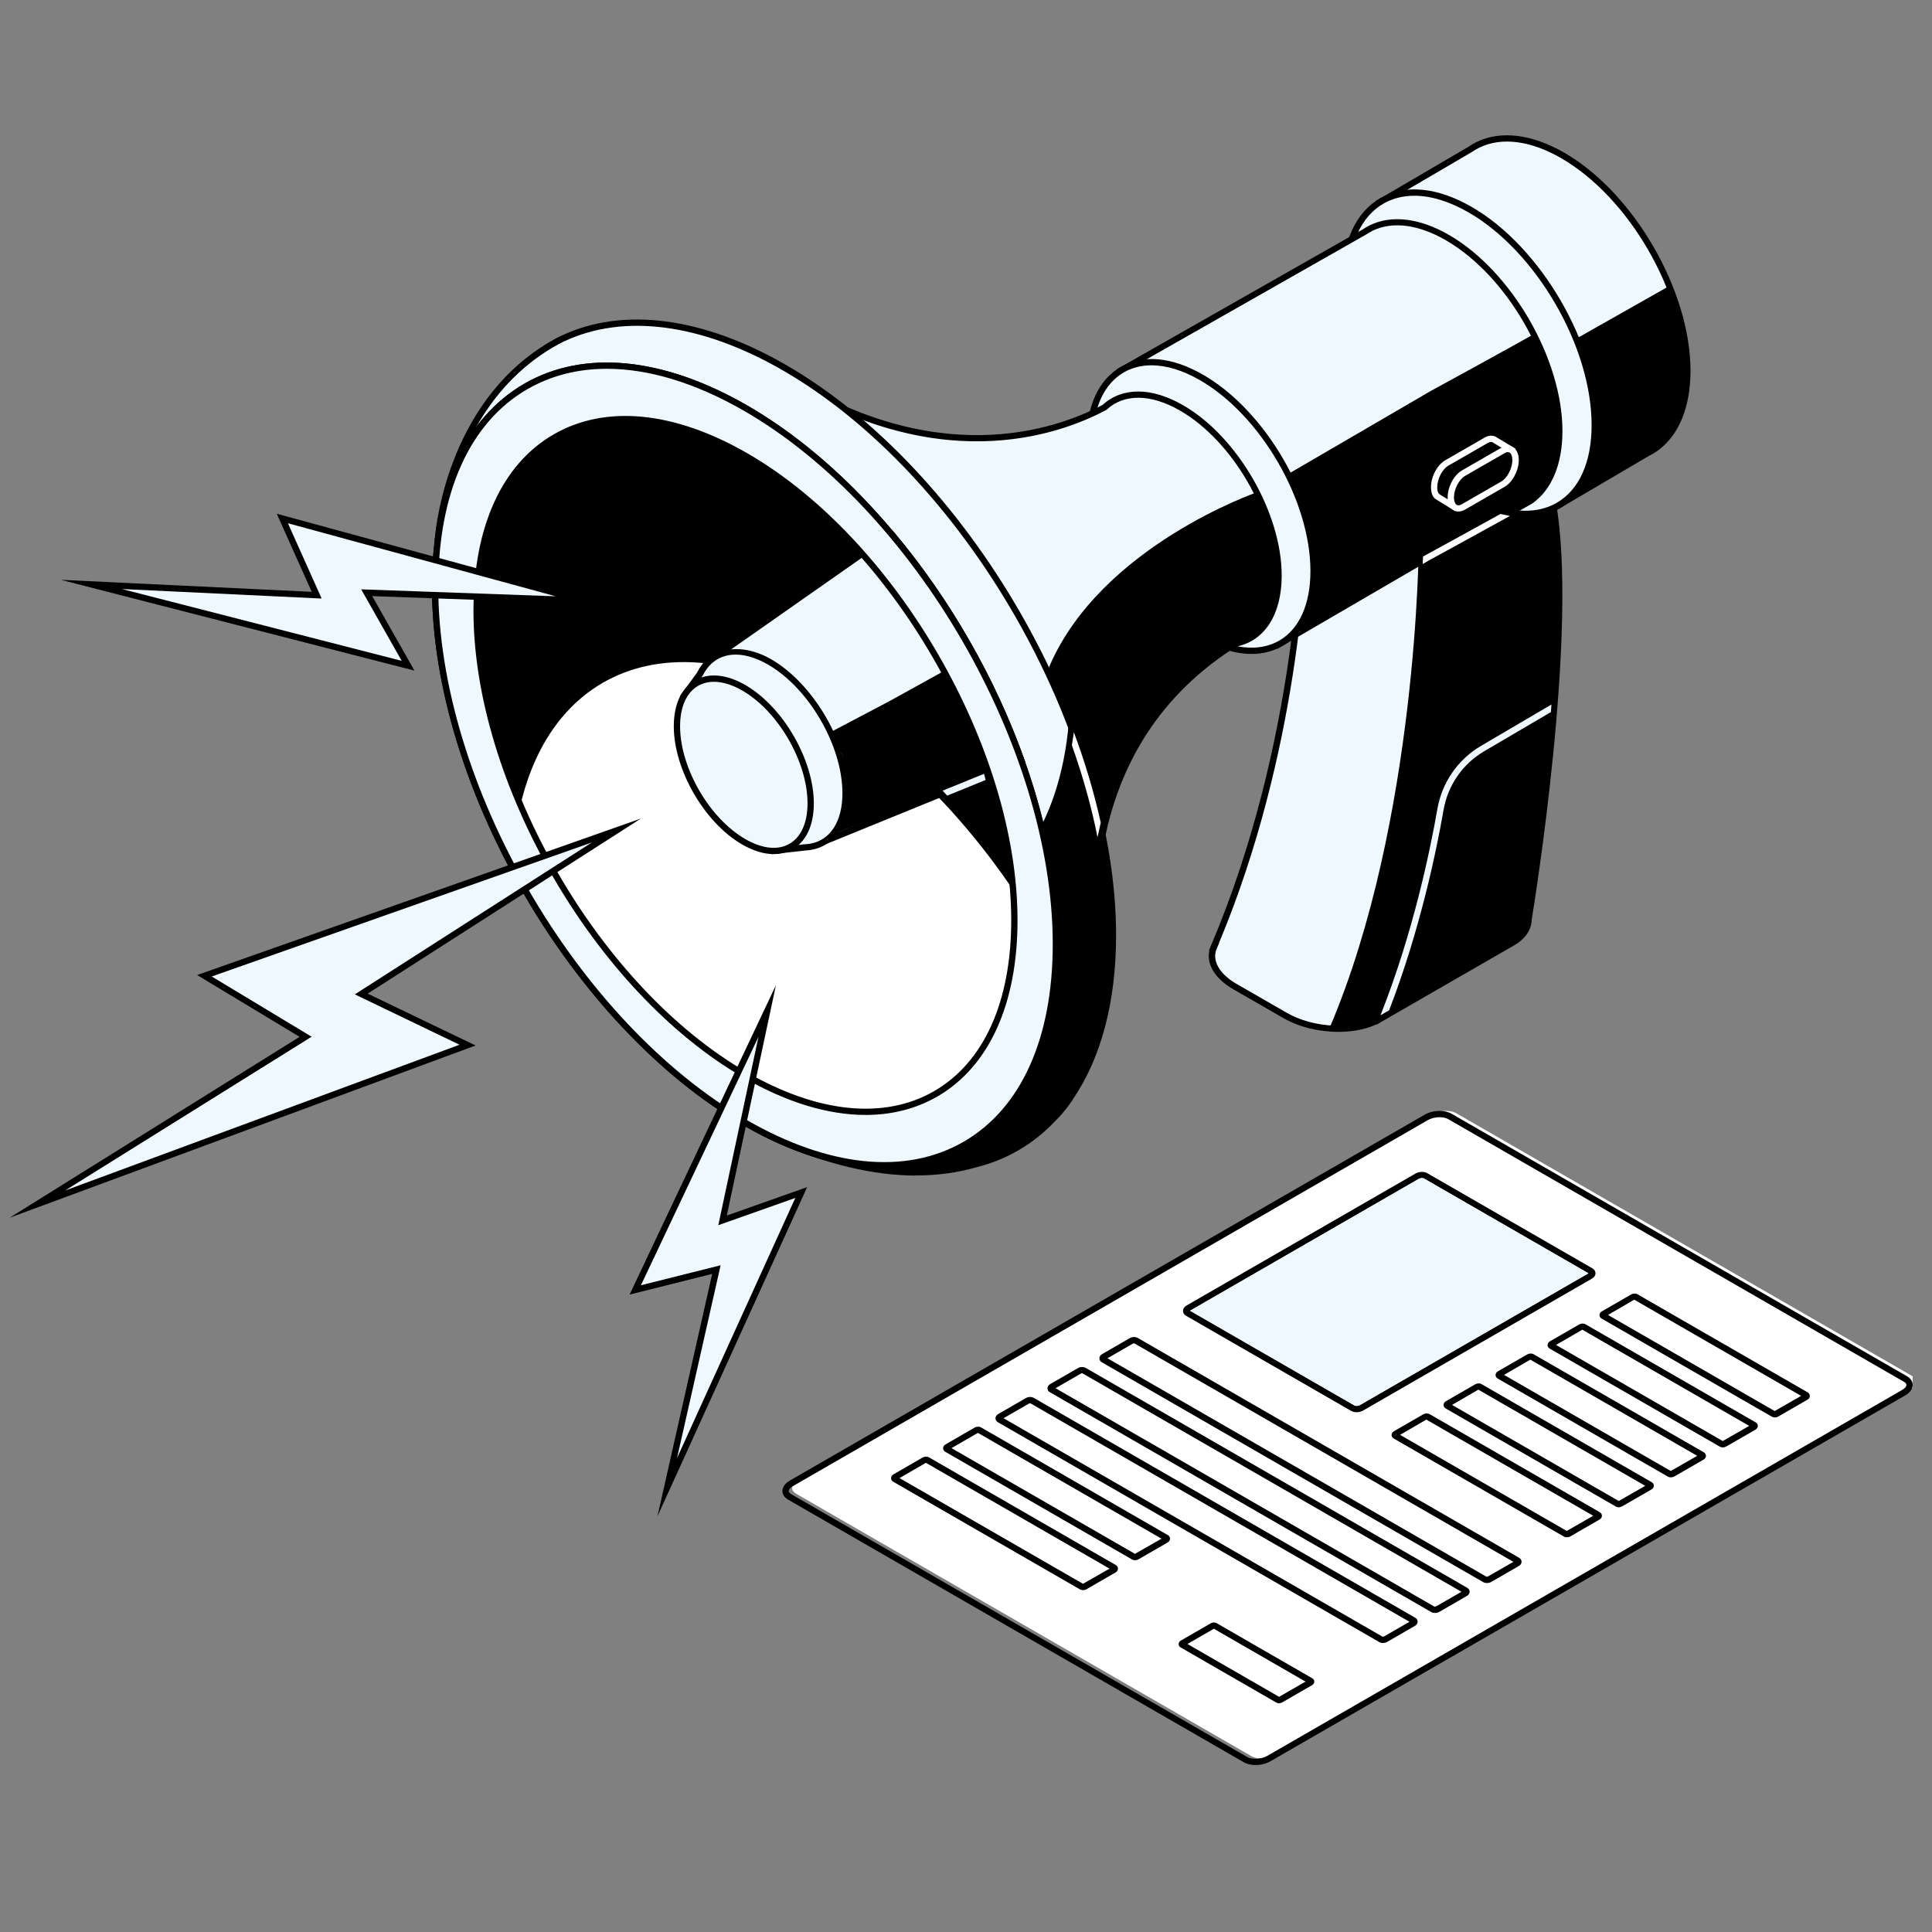 <svg width="200" height="200" viewBox="0 0 200 200" fill="none" xmlns="http://www.w3.org/2000/svg">
<rect x="0" y="0" width="200" height="200" fill="#808080" stroke="none"/>
<g clip-path="url(#clip0_1_694)">
<path d="M129.591 181.823L82.421 154.634C81.8 154.272 81.878 153.646 82.596 153.233L148.318 115.343C149.036 114.929 150.129 114.884 150.75 115.239L197.92 142.428C198.541 142.79 198.464 143.416 197.746 143.829L132.017 181.713C131.299 182.126 130.206 182.172 129.585 181.816L129.591 181.823Z" fill="white"/>
<path d="M129.981 182.714C129.528 182.714 129.089 182.617 128.759 182.43L81.582 155.241C81.207 155.021 81 154.705 81 154.35C81 153.943 81.278 153.549 81.757 153.271L147.486 115.388C148.307 114.91 149.523 114.871 150.248 115.284L197.418 142.473C197.793 142.693 198 143.009 198 143.364C198 143.771 197.722 144.165 197.243 144.443L131.514 182.326C131.068 182.585 130.512 182.714 129.975 182.714H129.981ZM149.032 115.652C148.611 115.652 148.158 115.756 147.816 115.949L82.087 153.84C81.822 153.995 81.653 154.188 81.653 154.35C81.653 154.511 81.815 154.621 81.912 154.679L129.082 181.868C129.606 182.171 130.57 182.126 131.191 181.765L196.92 143.881C197.185 143.726 197.353 143.532 197.353 143.371C197.353 143.209 197.191 143.1 197.094 143.041L149.918 115.853C149.685 115.717 149.368 115.652 149.025 115.652H149.032Z" fill="black"/>
<path d="M140.435 146.193C140.234 146.193 140.04 146.148 139.885 146.064L122.782 136.209C122.581 136.092 122.465 135.911 122.465 135.705C122.465 135.479 122.6 135.272 122.846 135.137L146.535 121.484C146.897 121.277 147.415 121.258 147.744 121.445L164.848 131.3C165.048 131.417 165.165 131.597 165.165 131.804C165.165 132.03 165.029 132.237 164.783 132.372L141.095 146.025C140.9 146.135 140.661 146.193 140.435 146.193ZM123.196 135.685L140.215 145.495C140.325 145.56 140.596 145.554 140.765 145.457L164.434 131.811L147.415 122.001C147.305 121.936 147.033 121.936 146.865 122.039L123.196 135.685Z" fill="black"/>
<path d="M140.215 145.495L123.196 135.685L146.865 122.039C147.033 121.936 147.305 121.936 147.414 122.001L164.434 131.811L140.765 145.457C140.596 145.554 140.325 145.56 140.215 145.495Z" fill="#EFF8FF"/>
<path d="M183.717 146.729C183.607 146.729 183.503 146.703 183.413 146.651L165.799 136.499C165.663 136.422 165.579 136.286 165.579 136.138C165.579 135.983 165.669 135.834 165.824 135.75L168.865 134C169.065 133.884 169.33 133.877 169.518 133.987L187.132 144.139C187.268 144.217 187.352 144.359 187.352 144.507C187.352 144.662 187.262 144.811 187.107 144.895L184.073 146.645C183.969 146.703 183.846 146.735 183.723 146.735L183.717 146.729ZM166.458 136.125L183.71 146.07L186.453 144.501L169.175 134.542L166.452 136.125H166.458Z" fill="black"/>
<path d="M178.341 149.835C178.231 149.835 178.122 149.809 178.037 149.758L160.423 139.606C160.287 139.528 160.203 139.392 160.203 139.244C160.203 139.089 160.294 138.94 160.442 138.856L163.483 137.106C163.683 136.99 163.949 136.984 164.136 137.093L181.75 147.246C181.886 147.323 181.97 147.459 181.97 147.607C181.97 147.762 181.88 147.904 181.731 147.995L178.691 149.745C178.587 149.803 178.464 149.835 178.341 149.835ZM161.083 139.231L178.335 149.177L181.078 147.607L163.8 137.649L161.076 139.231H161.083Z" fill="black"/>
<path d="M172.96 152.935C172.85 152.935 172.74 152.909 172.656 152.858L155.041 142.706C154.905 142.628 154.821 142.492 154.821 142.344C154.821 142.189 154.912 142.04 155.067 141.956L158.107 140.206C158.301 140.09 158.573 140.084 158.761 140.193L176.382 150.346C176.517 150.423 176.602 150.559 176.602 150.707C176.602 150.862 176.511 151.011 176.362 151.095L173.322 152.845C173.218 152.903 173.095 152.935 172.973 152.935H172.96ZM155.701 142.331L172.953 152.277L175.696 150.707L158.418 140.749L155.695 142.331H155.701Z" fill="black"/>
<path d="M167.578 156.035C167.468 156.035 167.358 156.009 167.274 155.958L149.659 145.805C149.523 145.728 149.439 145.586 149.439 145.437C149.439 145.282 149.53 145.134 149.685 145.05L152.719 143.3C152.919 143.183 153.185 143.177 153.372 143.287L170.987 153.439C171.122 153.516 171.206 153.652 171.206 153.801C171.206 153.956 171.116 154.104 170.961 154.188L167.92 155.938C167.817 155.996 167.694 156.029 167.571 156.029L167.578 156.035ZM150.319 145.437L167.571 155.383L170.314 153.814L153.036 143.855L150.312 145.437H150.319Z" fill="black"/>
<path d="M162.195 159.141C162.085 159.141 161.976 159.116 161.891 159.064L144.277 148.912C144.141 148.834 144.057 148.699 144.057 148.544C144.057 148.389 144.148 148.247 144.303 148.156L147.343 146.406C147.544 146.29 147.809 146.29 147.997 146.393L165.611 156.545C165.747 156.623 165.831 156.765 165.831 156.913C165.831 157.068 165.74 157.217 165.585 157.301L162.551 159.051C162.448 159.109 162.325 159.141 162.202 159.141H162.195ZM144.937 148.537L162.189 158.483L164.932 156.913L147.654 146.955L144.93 148.537H144.937Z" fill="black"/>
<path d="M153.922 163.875C153.786 163.875 153.65 163.843 153.547 163.785L114.055 141.02C113.9 140.929 113.809 140.781 113.809 140.613C113.809 140.439 113.913 140.277 114.094 140.174L116.96 138.521C117.205 138.378 117.548 138.372 117.775 138.501L157.266 161.266C157.422 161.357 157.512 161.505 157.512 161.673C157.512 161.847 157.409 162.009 157.227 162.112L154.362 163.766C154.232 163.843 154.077 163.875 153.922 163.875ZM153.87 163.217C153.87 163.217 153.987 163.223 154.032 163.197L156.665 161.68L117.438 139.07C117.438 139.07 117.322 139.063 117.277 139.089L114.644 140.607L153.87 163.217Z" fill="black"/>
<path d="M148.546 166.975C148.411 166.975 148.275 166.943 148.171 166.885L108.68 144.12C108.524 144.029 108.434 143.881 108.434 143.719C108.434 143.545 108.537 143.384 108.718 143.28L111.584 141.627C111.83 141.485 112.173 141.478 112.399 141.608L151.891 164.373C152.046 164.463 152.137 164.612 152.137 164.773C152.137 164.947 152.033 165.109 151.852 165.212L148.986 166.866C148.857 166.943 148.702 166.975 148.546 166.975ZM148.495 166.317C148.495 166.317 148.611 166.323 148.656 166.297L151.289 164.78L112.063 142.17C112.063 142.17 111.946 142.163 111.901 142.189L109.268 143.707L148.488 166.317H148.495Z" fill="black"/>
<path d="M143.165 170.082C143.029 170.082 142.893 170.049 142.789 169.991L103.298 147.226C103.143 147.136 103.052 146.987 103.052 146.819C103.052 146.645 103.156 146.483 103.337 146.38L106.202 144.727C106.448 144.585 106.791 144.578 107.017 144.707L146.509 167.473C146.664 167.563 146.755 167.711 146.755 167.873C146.755 168.047 146.651 168.209 146.47 168.312L143.605 169.965C143.475 170.043 143.32 170.075 143.165 170.075V170.082ZM143.113 169.423C143.113 169.423 143.229 169.429 143.275 169.403L145.907 167.886L106.681 145.276C106.681 145.276 106.565 145.269 106.519 145.295L103.886 146.813L143.106 169.423H143.113Z" fill="black"/>
<path d="M117.497 161.512C117.387 161.512 117.277 161.486 117.186 161.434L97.851 150.287C97.709 150.21 97.631 150.068 97.631 149.919C97.631 149.758 97.722 149.616 97.877 149.525L100.898 147.782C101.105 147.665 101.377 147.659 101.564 147.769L120.899 158.915C121.041 158.993 121.119 159.135 121.119 159.284C121.119 159.445 121.029 159.587 120.873 159.677L117.852 161.421C117.742 161.479 117.619 161.512 117.497 161.512ZM98.504 149.913L117.49 160.853L120.239 159.284L101.234 148.331L98.504 149.906V149.913Z" fill="black"/>
<path d="M112.115 164.612C112.005 164.612 111.888 164.586 111.798 164.534L92.463 153.387C92.32 153.303 92.243 153.168 92.243 153.019C92.243 152.858 92.333 152.716 92.489 152.625L95.509 150.882C95.71 150.765 95.988 150.759 96.176 150.869L115.511 162.015C115.653 162.093 115.731 162.235 115.731 162.384C115.731 162.539 115.64 162.687 115.485 162.777L112.464 164.521C112.36 164.586 112.231 164.612 112.108 164.612H112.115ZM93.122 153.013L112.108 163.953L114.857 162.384L95.852 151.43L93.122 153.006V153.013Z" fill="black"/>
<path d="M132.407 176.32C132.31 176.32 132.213 176.301 132.135 176.256L122.219 170.54C122.089 170.463 122.012 170.34 122.012 170.198C122.012 170.056 122.096 169.914 122.232 169.836L125.356 168.034C125.531 167.931 125.764 167.931 125.932 168.021L135.848 173.737C135.978 173.808 136.055 173.937 136.055 174.079C136.055 174.228 135.971 174.363 135.835 174.441L132.711 176.243C132.62 176.294 132.517 176.32 132.407 176.32ZM122.924 170.185L132.413 175.655L135.15 174.079L125.66 168.609L122.924 170.185Z" fill="black"/>
</g>
<g clip-path="url(#clip1_1_694)">
<path d="M158.245 95.181C158.245 95.181 163.234 65.385 160.71 51.842L134.945 54.919C134.945 54.919 134.784 76.579 125.664 98.032C125.063 99.371 125.812 100.961 127.845 102.133L133.047 105.126C135.932 106.786 140.295 106.967 142.8 105.531L156.567 97.601C157.69 96.951 158.238 96.088 158.251 95.181H158.245Z" fill="#EFF8FF"/>
<path d="M152.436 79.243L138.172 71.345C137.701 71.094 137.126 71.429 137.114 71.963C137.075 74.815 136.191 83.041 129.104 99.693C128.504 101.032 129.252 102.622 131.285 103.793L133.48 105.055C136.339 106.4 140.263 106.458 142.587 105.126L156.354 97.195C157.477 96.545 158.025 95.683 158.038 94.775C158.038 94.775 158.174 93.964 158.387 92.555C156.909 89.909 153.572 85.365 152.43 79.237L152.436 79.243Z" fill="#EFF8FF"/>
<path d="M142.632 105.551L156.399 97.62C157.522 96.97 158.07 96.108 158.083 95.2C158.083 95.2 163.072 65.404 160.549 51.861L153.836 52.666L146.872 56.303C146.872 56.303 146.782 84.914 137.656 106.368C137.636 106.407 137.63 106.452 137.617 106.49C139.476 106.613 141.309 106.304 142.625 105.551H142.632Z" fill="black"/>
<path d="M138.566 106.819C136.591 106.819 134.506 106.342 132.886 105.409L127.684 102.416C125.793 101.328 124.876 99.835 125.193 98.419H125.141L125.354 97.904C134.351 76.759 134.609 55.131 134.609 54.912V54.623L160.968 51.475L161.026 51.778C163.498 65.05 158.729 94.196 158.561 95.207C158.542 96.256 157.89 97.209 156.715 97.878L142.948 105.808C141.773 106.484 140.199 106.819 138.553 106.819H138.566ZM126.199 97.64L125.967 98.168C125.418 99.397 126.199 100.813 128.013 101.856L133.215 104.849C136.003 106.458 140.231 106.638 142.638 105.254L156.405 97.324C157.38 96.764 157.916 96.005 157.922 95.181V95.129C157.974 94.833 162.808 65.668 160.452 52.202L135.268 55.208C135.203 57.828 134.461 77.866 126.18 97.64H126.193H126.199Z" fill="black"/>
<path d="M174.671 38.383C174.671 30.169 168.888 20.186 161.756 16.079C158.387 14.142 155.321 13.858 153.023 14.972H153.017C152.726 15.114 152.442 15.281 152.171 15.467L142.858 20.919L144.026 23.99L161.027 52.486L170.495 46.918C170.792 46.776 171.076 46.609 171.347 46.416C173.406 44.967 174.658 42.206 174.658 38.383H174.671Z" fill="#EFF8FF"/>
<path d="M173.787 42.09C173.115 34.218 167.623 25.219 160.943 21.37C157.573 19.433 154.508 19.149 152.21 20.263H152.204C151.913 20.405 151.629 20.572 151.358 20.759L144.194 24.956L160.62 52.492L170.088 46.924C170.385 46.783 170.669 46.615 170.94 46.422C172.257 45.495 173.238 44.028 173.78 42.09H173.787Z" fill="#EFF8FF"/>
<path d="M160.923 52.936L143.755 24.164L142.464 20.784L152.01 15.197C152.262 15.017 152.565 14.843 152.875 14.689C155.373 13.485 158.58 13.884 161.924 15.802C169.133 19.954 175 30.085 175 38.389C175 42.174 173.774 45.122 171.547 46.693C171.263 46.892 170.96 47.072 170.65 47.22L160.923 52.936ZM143.271 21.061L144.342 23.881L161.156 52.048L170.346 46.647C170.65 46.499 170.921 46.339 171.173 46.158C173.225 44.716 174.348 41.955 174.348 38.389C174.348 30.291 168.63 20.411 161.601 16.369C158.458 14.553 155.463 14.167 153.172 15.268C152.881 15.41 152.61 15.564 152.365 15.738L143.271 21.061Z" fill="black"/>
<path d="M161.315 52.345C166.357 49.442 166.356 40.029 161.314 31.319C156.272 22.61 148.098 17.902 143.056 20.805C138.015 23.707 138.016 33.121 143.058 41.831C148.1 50.54 156.274 55.248 161.315 52.345Z" fill="#EFF8FF"/>
<path d="M157.948 53.528C156.121 53.528 154.101 52.923 152.016 51.72C144.807 47.568 138.94 37.436 138.94 29.133C138.94 25.039 140.341 21.982 142.883 20.514C145.426 19.046 148.789 19.368 152.339 21.415C159.548 25.567 165.415 35.698 165.415 44.002C165.415 48.096 164.015 51.153 161.472 52.621C160.42 53.226 159.232 53.528 157.948 53.528ZM146.414 20.263C145.239 20.263 144.161 20.533 143.213 21.081C140.883 22.426 139.592 25.284 139.592 29.133C139.592 37.23 145.31 47.111 152.339 51.153C155.682 53.078 158.813 53.4 161.143 52.054C163.479 50.709 164.763 47.851 164.763 44.002C164.763 35.904 159.045 26.03 152.016 21.982C150.035 20.842 148.124 20.263 146.414 20.263Z" fill="black"/>
<path d="M161.427 44.626C161.427 37.25 156.231 28.283 149.828 24.595C146.801 22.851 144.052 22.6 141.987 23.597H141.98C141.715 23.732 141.464 23.874 141.225 24.048L116.015 38.376L117.067 41.138L132.337 66.73L147.944 57.642C148.208 57.513 158.206 52.016 158.451 51.848C160.304 50.548 161.427 48.064 161.427 44.626Z" fill="#EFF8FF"/>
<path d="M160.801 48.36C160.142 41.324 155.237 33.336 149.286 29.905C146.259 28.161 143.51 27.91 141.444 28.908H141.438C141.173 29.043 140.921 29.184 140.683 29.358L117.751 42.393L132.273 66.73L147.886 57.642C148.15 57.513 158.148 52.016 158.393 51.849C159.484 51.083 160.31 49.898 160.813 48.366L160.801 48.36Z" fill="#EFF8FF"/>
<path d="M158.638 34.669C158.393 34.842 148.396 40.333 148.131 40.462L132.525 49.55L124.386 48.604L115.976 38.363L117.028 41.125L132.299 66.717L147.911 57.629C148.176 57.5 158.174 52.003 158.419 51.836C160.271 50.535 161.394 48.051 161.394 44.62C161.394 41.389 160.4 37.855 158.742 34.591C158.709 34.617 158.684 34.643 158.651 34.669H158.638Z" fill="black"/>
<path d="M132.215 67.168L116.776 41.298L115.602 38.228L141.051 23.758C141.277 23.604 141.541 23.443 141.825 23.308C144.078 22.22 146.976 22.58 149.983 24.312C156.47 28.045 161.743 37.16 161.743 44.626C161.743 48.038 160.639 50.696 158.632 52.112C158.29 52.35 148.15 57.899 148.079 57.938L132.215 67.174V67.168ZM116.408 38.511L117.364 41.009L132.441 66.273L147.77 57.352C148.221 57.127 158.006 51.733 158.258 51.565C160.084 50.278 161.091 47.806 161.091 44.613C161.091 37.353 155.96 28.489 149.654 24.859C146.84 23.237 144.162 22.889 142.116 23.874C141.857 24.003 141.619 24.138 141.393 24.293L116.402 38.498L116.408 38.511Z" fill="black"/>
<path d="M132.579 66.594C137.108 63.986 137.108 55.53 132.579 47.707C128.05 39.885 120.708 35.657 116.179 38.264C111.65 40.872 111.65 49.327 116.179 57.15C120.708 64.973 128.05 69.201 132.579 66.594Z" fill="#EFF8FF"/>
<path d="M129.562 67.696C127.916 67.696 126.096 67.149 124.218 66.067C117.731 62.334 112.458 53.219 112.458 45.753C112.458 42.065 113.723 39.303 116.021 37.984C118.319 36.664 121.346 36.947 124.547 38.795C131.034 42.528 136.307 51.642 136.307 59.109C136.307 62.797 135.042 65.559 132.744 66.878C131.795 67.426 130.717 67.696 129.562 67.696ZM119.203 37.816C118.157 37.816 117.189 38.061 116.344 38.544C114.259 39.747 113.11 42.303 113.11 45.753C113.11 53.014 118.241 61.877 124.547 65.507C127.542 67.233 130.337 67.516 132.421 66.318C134.506 65.115 135.655 62.559 135.655 59.109C135.655 51.849 130.524 42.985 124.218 39.355C122.443 38.331 120.733 37.816 119.203 37.816Z" fill="black"/>
<path d="M132.357 59.579C132.357 53.194 127.858 45.425 122.314 42.232C119.061 40.359 116.176 40.475 114.337 42.18C109.877 44.568 96.871 49.538 80.006 38.305C78.948 37.597 77.612 38.672 78.09 39.85L103.532 102.487L108.521 103.465C111.277 104.006 113.775 101.747 113.504 98.953C112.704 90.772 113.497 75.665 127.858 66.634C130.569 66.125 132.357 63.608 132.357 59.579Z" fill="#EFF8FF"/>
<path d="M127.413 66.769C129.168 66.441 130.53 65.269 131.272 63.396C130.492 57.455 126.361 50.883 121.372 48.012C118.119 46.139 115.234 46.255 113.394 47.961C108.967 50.329 96.09 55.247 79.38 44.292L103.08 102.628L108.069 103.607C109.825 103.954 111.477 103.156 112.368 101.811C112.291 99.474 112.394 96.809 112.846 94.003C112.994 85.603 115.66 74.158 127.406 66.775L127.413 66.769Z" fill="#EFF8FF"/>
<path d="M109.347 103.864C109.051 103.864 108.754 103.832 108.457 103.774L103.293 102.764L77.78 39.966C77.509 39.297 77.696 38.569 78.257 38.119C78.819 37.662 79.581 37.623 80.187 38.029C96.71 49.035 109.412 44.427 114.149 41.91C116.183 40.056 119.21 40.069 122.475 41.949C128.104 45.186 132.68 53.097 132.68 59.579C132.68 63.608 130.924 66.35 127.974 66.936C113.82 75.877 113.033 90.804 113.82 98.921C113.962 100.356 113.427 101.734 112.362 102.699C111.516 103.465 110.451 103.871 109.347 103.871V103.864ZM103.771 102.191L108.586 103.137C109.793 103.375 111.013 103.04 111.929 102.21C112.846 101.38 113.297 100.202 113.181 98.972C112.375 90.701 113.181 75.465 127.684 66.344L127.8 66.299C130.453 65.797 132.034 63.28 132.034 59.566C132.034 53.29 127.6 45.637 122.153 42.502C119.139 40.764 116.37 40.732 114.563 42.406L114.492 42.451C109.683 45.025 96.684 49.789 79.826 38.556C79.387 38.26 78.942 38.389 78.67 38.608C78.406 38.827 78.193 39.226 78.386 39.709L103.765 102.178L103.771 102.191Z" fill="black"/>
<path d="M109.412 115.418C110.335 114.414 110.767 113.687 110.767 113.687H110.761C113.588 109.593 115.214 103.916 115.214 96.867C115.214 75.214 99.969 48.881 81.162 38.048C72.345 32.969 64.31 32.203 58.262 35.055C58.081 35.139 57.894 35.229 57.707 35.332C57.617 35.383 57.533 35.434 57.449 35.48C57.197 35.615 56.945 35.763 56.7 35.911C56.648 35.943 56.603 35.975 56.552 36.001C56.293 36.162 56.042 36.323 55.797 36.497C46.044 43.204 45.341 55.865 45.341 55.865L47.109 57.584C47.109 57.584 47.109 57.622 47.109 57.648C47.109 72.646 54.428 89.89 65.174 102.667C68.944 109.323 73.868 115.006 80.271 117.851C89.359 121.887 96.116 121.919 100.925 120.555C104.061 119.782 106.804 118.18 109.025 115.824C109.141 115.708 109.251 115.592 109.354 115.483C109.373 115.463 109.393 115.438 109.412 115.418Z" fill="#EFF8FF"/>
<path d="M107.469 113.101C108.392 112.097 107.559 109.734 107.559 109.734L108.444 111.344C111.271 107.256 115.201 105.776 115.201 98.721C115.201 77.068 99.956 50.735 81.149 39.902C72.332 34.823 64.297 34.057 58.249 36.908C58.068 36.992 57.881 37.082 57.694 37.185C57.604 37.237 57.52 37.288 57.436 37.333C57.184 37.468 56.932 37.617 56.687 37.765C56.636 37.797 56.59 37.829 56.539 37.855C56.281 38.016 56.029 38.177 55.783 38.35C46.031 45.057 45.328 57.719 45.328 57.719L47.096 59.437C47.096 59.437 47.096 59.476 47.096 59.502C47.096 74.499 54.415 91.744 65.162 104.521C68.931 111.176 75.301 113.281 81.697 116.126C90.785 120.162 93.412 118.849 98.22 117.478C101.357 116.706 102.732 116.751 104.952 114.388C105.068 114.272 104.933 109.799 107.456 113.088C107.476 113.114 107.437 113.107 107.456 113.088L107.469 113.101Z" fill="#EFF8FF"/>
<path d="M115.208 97.028C115.208 89.89 113.543 82.243 110.645 74.808C110.173 80.17 108.67 84.586 106.353 87.939H106.359C106.359 87.939 105.927 88.673 105.004 89.684C104.984 89.703 104.965 89.729 104.946 89.748C104.842 89.858 104.733 89.974 104.616 90.089C102.396 92.445 99.653 94.048 96.516 94.82C91.708 96.185 84.95 96.153 75.863 92.117C69.46 89.272 64.535 83.588 60.766 76.933C54.467 69.44 49.355 60.422 46.193 51.218C45.45 54.037 45.341 56.032 45.341 56.032L47.109 57.751C47.109 57.751 47.109 57.789 47.109 57.815C47.109 72.813 54.428 90.057 65.174 102.834C68.944 109.49 73.868 115.174 80.271 118.019C89.359 122.055 96.116 122.087 100.925 120.722C104.061 119.95 106.804 118.347 109.025 115.991C109.141 115.875 109.251 115.759 109.347 115.65C109.367 115.631 109.386 115.605 109.405 115.586C110.328 114.581 110.761 113.854 110.761 113.854H110.754C113.581 109.76 115.208 104.083 115.208 97.035V97.028Z" fill="black"/>
<path d="M94.858 121.694C90.385 121.694 85.454 120.51 80.135 118.147C74.314 115.56 69.183 110.41 64.884 102.828C53.75 89.594 46.806 72.298 46.78 57.719L45.005 55.994V55.846C45.018 55.717 45.837 42.946 55.609 36.226C55.855 36.053 56.119 35.885 56.377 35.718L56.526 35.621C56.777 35.467 57.029 35.319 57.287 35.184L57.397 35.119C57.449 35.087 57.5 35.061 57.552 35.029C57.752 34.92 57.939 34.83 58.126 34.746C64.497 31.746 72.739 32.815 81.323 37.752C100.189 48.617 115.537 75.124 115.537 96.848C115.537 103.652 114.001 109.496 111.09 113.751L111.045 113.835C111.045 113.835 110.586 114.601 109.651 115.624L109.618 115.656C109.483 115.804 109.367 115.92 109.25 116.036C106.985 118.437 104.21 120.066 100.995 120.857C99.059 121.411 97.007 121.681 94.851 121.681L94.858 121.694ZM45.676 55.736L47.432 57.448V57.584C47.432 72.092 54.325 89.259 65.413 102.461C69.673 109.966 74.701 115.026 80.394 117.555C88.132 120.993 95.012 121.894 100.828 120.239C103.926 119.473 106.598 117.916 108.779 115.598C108.895 115.476 109.005 115.367 109.102 115.257L109.399 115.412L109.16 115.193C109.767 114.53 110.16 113.989 110.348 113.713L110.49 113.481C113.362 109.323 114.885 103.575 114.885 96.855C114.885 75.336 99.685 49.081 81 38.318C72.603 33.484 64.581 32.429 58.404 35.338C58.223 35.422 58.049 35.505 57.862 35.608L57.604 35.756C57.352 35.892 57.113 36.033 56.868 36.181L56.726 36.271C56.474 36.426 56.229 36.587 55.984 36.761C47.025 42.921 45.799 54.32 45.676 55.736Z" fill="black"/>
<path d="M99.891 118.488C112.44 111.262 112.441 87.835 99.893 66.161C87.346 44.487 67.002 32.774 54.453 40C41.904 47.225 41.903 70.653 54.45 92.326C66.998 114 87.342 125.713 99.891 118.488Z" fill="white"/>
<path d="M85.125 72.922C94.748 78.465 103.377 88.313 109.27 99.423C109.289 98.888 109.309 98.354 109.309 97.801C109.309 77.364 94.922 52.518 77.18 42.296C59.437 32.081 45.05 40.359 45.05 60.795C45.05 70.148 48.071 80.421 53.041 89.793C53.789 70.554 67.866 62.971 85.138 72.916L85.125 72.922Z" fill="black"/>
<path d="M91.527 120.96C87.067 120.96 82.13 119.473 77.012 116.525C59.204 106.271 44.715 81.245 44.715 60.744C44.715 50.741 48.116 43.274 54.286 39.715C60.463 36.162 68.647 36.96 77.334 41.961C95.142 52.215 109.631 77.241 109.631 97.743C109.631 107.745 106.23 115.212 100.06 118.772C97.523 120.233 94.638 120.96 91.527 120.96ZM62.825 38.176C59.824 38.176 57.055 38.872 54.615 40.275C48.652 43.706 45.367 50.979 45.367 60.737C45.367 81.039 59.708 105.808 77.334 115.959C85.815 120.838 93.767 121.636 99.731 118.205C105.694 114.774 108.98 107.501 108.98 97.743C108.98 77.441 94.638 52.672 77.012 42.521C71.997 39.638 67.169 38.176 62.825 38.176Z" fill="black"/>
<path d="M74.359 68.346L85.376 87.077L105.746 78.773C102.745 70.335 98.02 62.102 92.237 55.234L74.501 67.664C74.281 67.818 74.217 68.114 74.353 68.352L74.359 68.346Z" fill="#EFF8FF"/>
<path d="M93.199 59.154L76.347 70.959L85.596 86.684L105.146 78.716C102.177 71.693 98.059 64.934 93.192 59.154H93.199Z" fill="#EFF8FF"/>
<path d="M85.234 87.483L74.075 68.507C73.856 68.133 73.959 67.638 74.32 67.393L92.302 54.796L92.496 55.028C98.337 61.967 103.029 70.142 106.062 78.671L106.166 78.96L85.247 87.489L85.234 87.483ZM74.637 68.178L85.512 86.665L105.333 78.587C102.358 70.335 97.814 62.424 92.179 55.665L74.688 67.921C74.604 67.979 74.585 68.088 74.637 68.178Z" fill="black"/>
<path d="M87.526 82.121C87.526 77.113 84.002 71.024 79.651 68.52C77.102 67.052 74.837 67.142 73.397 68.481V68.487C73.023 68.841 72.7 69.279 72.448 69.794L70.764 72.111L71.822 73.933C72.177 78.465 75.179 83.633 78.941 86.195L80.039 88.081L83.388 87.714C83.569 87.708 83.75 87.682 83.924 87.656C86.093 87.289 87.532 85.313 87.532 82.114L87.526 82.121Z" fill="#EFF8FF"/>
<path d="M79.561 71.075C77.012 69.608 74.746 69.698 73.307 71.037V71.043C72.933 71.397 72.61 71.835 72.358 72.35L71.429 73.63L71.732 74.152C72.087 78.683 75.088 83.852 78.851 86.414L79.948 88.3L83.298 87.933C83.479 87.927 83.659 87.901 83.834 87.875C85.725 87.56 87.061 86.008 87.371 83.492C86.88 78.741 83.576 73.386 79.567 71.075H79.561Z" fill="#EFF8FF"/>
<path d="M79.858 88.429L78.69 86.421C74.894 83.807 71.887 78.626 71.5 74.036L70.37 72.092L72.177 69.601C72.41 69.112 72.745 68.648 73.139 68.275C74.752 66.904 77.289 66.782 79.813 68.237C84.24 70.785 87.848 77.016 87.848 82.114C87.848 85.378 86.396 87.566 83.969 87.978C83.782 88.01 83.595 88.03 83.395 88.043L79.851 88.429H79.858ZM71.151 72.131L72.145 73.907C72.494 78.355 75.43 83.415 79.122 85.925L79.187 85.963L80.213 87.734L83.356 87.392C83.543 87.386 83.711 87.367 83.872 87.335C85.964 86.981 87.209 85.03 87.209 82.114C87.209 77.216 83.75 71.243 79.503 68.796C77.166 67.451 75.03 67.419 73.636 68.713L73.623 68.726C73.275 69.054 72.984 69.46 72.752 69.929L71.164 72.124L71.151 72.131Z" fill="black"/>
<path d="M81.894 87.629C84.598 86.072 84.599 81.024 81.895 76.353C79.191 71.683 74.807 69.159 72.103 70.716C69.398 72.273 69.398 77.322 72.102 81.992C74.806 86.662 79.19 89.186 81.894 87.629Z" fill="#EFF8FF"/>
<path d="M80.09 88.416C79.083 88.416 77.98 88.081 76.837 87.425C72.932 85.178 69.751 79.688 69.751 75.182C69.751 72.929 70.525 71.243 71.939 70.431C73.352 69.621 75.204 69.788 77.16 70.914C81.065 73.167 84.247 78.658 84.247 83.157C84.247 85.41 83.472 87.096 82.059 87.907C81.471 88.249 80.807 88.416 80.09 88.416ZM73.907 70.58C73.307 70.58 72.752 70.721 72.268 70.998C71.067 71.693 70.402 73.18 70.402 75.188C70.402 79.482 73.436 84.721 77.16 86.865C78.903 87.869 80.529 88.043 81.73 87.347C82.93 86.652 83.595 85.165 83.595 83.157C83.595 78.864 80.561 73.624 76.837 71.481C75.798 70.882 74.798 70.58 73.907 70.58Z" fill="black"/>
<path d="M77.173 42.238C59.43 32.023 45.044 40.301 45.044 60.738C45.044 81.174 59.43 106.021 77.173 116.242C94.916 126.457 109.302 118.18 109.302 97.743C109.302 77.306 94.916 52.46 77.173 42.238ZM77.173 111.292C61.799 102.442 49.342 80.917 49.342 63.216C49.342 45.515 61.805 38.338 77.173 47.188C92.547 56.039 105.004 77.563 105.004 95.265C105.004 112.966 92.54 120.143 77.173 111.292Z" fill="#EFF8FF"/>
<path d="M109.063 97.788C109.063 96.455 108.999 95.097 108.876 93.733C105.843 75.182 92.915 55.105 77.418 46.184C59.676 35.969 45.289 44.246 45.289 64.683C45.289 66.016 45.354 67.374 45.476 68.739C48.51 87.289 61.438 107.366 76.934 116.287C94.677 126.502 109.063 118.225 109.063 97.788ZM49.723 70.373C49.316 67.96 49.097 65.578 49.097 63.261C49.097 45.56 61.56 38.383 76.928 47.233C91.379 55.556 103.255 75.079 104.629 92.098C105.036 94.511 105.255 96.893 105.255 99.21C105.255 116.912 92.792 124.089 77.425 115.238C62.974 106.915 51.098 87.392 49.723 70.373Z" fill="#EFF8FF"/>
<path d="M91.527 120.96C87.067 120.96 82.13 119.473 77.012 116.525C59.204 106.272 44.715 81.245 44.715 60.744C44.715 50.741 48.116 43.275 54.286 39.715C60.463 36.162 68.647 36.96 77.334 41.962C95.142 52.215 109.631 77.242 109.631 97.743C109.631 107.746 106.23 115.212 100.06 118.772C97.523 120.233 94.638 120.96 91.527 120.96ZM62.825 38.177C59.824 38.177 57.055 38.872 54.615 40.275C48.652 43.706 45.367 50.979 45.367 60.738C45.367 81.039 59.708 105.808 77.334 115.959C85.815 120.838 93.767 121.636 99.731 118.205C105.694 114.775 108.98 107.501 108.98 97.743C108.98 77.441 94.638 52.672 77.012 42.522C71.997 39.638 67.169 38.177 62.825 38.177ZM89.604 115.418C85.731 115.418 81.446 114.131 77.012 111.575C61.573 102.686 49.013 80.994 49.013 63.216C49.013 54.532 51.969 48.051 57.326 44.961C62.69 41.871 69.796 42.566 77.334 46.905C92.773 55.794 105.333 77.486 105.333 95.265C105.333 103.948 102.377 110.43 97.02 113.519C94.812 114.787 92.315 115.418 89.604 115.418ZM64.742 43.712C62.148 43.712 59.759 44.311 57.655 45.527C52.505 48.495 49.665 54.777 49.665 63.216C49.665 80.788 62.077 102.229 77.334 111.015C84.66 115.232 91.54 115.927 96.691 112.959C101.841 109.992 104.681 103.71 104.681 95.271C104.681 77.699 92.269 56.258 77.012 47.471C72.674 44.974 68.499 43.712 64.749 43.712H64.742Z" fill="black"/>
<path d="M155.044 45.727L154.811 45.592C154.572 45.386 154.23 45.36 153.85 45.579L149.77 47.928C149.048 48.347 148.46 49.467 148.46 50.426C148.46 50.928 148.576 51.25 148.835 51.424L148.88 51.462L150.609 52.518L153.211 50.175L155.528 47.832L156.425 46.557L155.05 45.727H155.044Z" fill="black"/>
<path d="M150.642 52.917L148.628 51.675C148.305 51.462 148.137 51.044 148.137 50.426C148.137 49.344 148.783 48.121 149.615 47.645L153.695 45.296C154.179 45.019 154.676 45.038 155.031 45.341L155.218 45.444L156.889 46.454L155.792 48.012L153.443 50.4L150.642 52.917ZM154.346 45.753C154.224 45.753 154.108 45.804 154.011 45.856L149.932 48.205C149.306 48.566 148.783 49.583 148.783 50.426C148.783 50.999 148.957 51.115 149.015 51.153L149.086 51.211L150.564 52.112L152.985 49.93L155.282 47.6L155.947 46.654L154.643 45.869C154.547 45.785 154.443 45.753 154.346 45.753Z" fill="white"/>
<path d="M155.579 50.123L151.5 52.473C150.777 52.891 150.19 52.447 150.19 51.481C150.19 50.516 150.777 49.396 151.5 48.984L155.579 46.635C156.302 46.216 156.889 46.66 156.889 47.626C156.889 48.591 156.302 49.711 155.579 50.123Z" fill="black"/>
<path d="M150.977 52.956C150.803 52.956 150.629 52.91 150.48 52.82C150.087 52.595 149.861 52.106 149.861 51.481C149.861 50.4 150.506 49.177 151.339 48.701L155.418 46.351C155.837 46.107 156.257 46.087 156.606 46.281C156.999 46.506 157.225 46.995 157.225 47.619C157.225 48.701 156.58 49.924 155.747 50.4L151.668 52.749C151.436 52.885 151.203 52.949 150.984 52.949L150.977 52.956ZM156.096 46.802C155.967 46.802 155.837 46.86 155.741 46.918L151.662 49.267C151.036 49.628 150.513 50.645 150.513 51.488C150.513 51.868 150.622 52.157 150.803 52.267C150.977 52.363 151.184 52.286 151.332 52.196L155.411 49.846C156.038 49.486 156.56 48.475 156.56 47.626C156.56 47.246 156.451 46.956 156.27 46.847C156.212 46.815 156.154 46.802 156.096 46.802Z" fill="white"/>
<path d="M79.419 104.669L65.768 133.531L74.159 131.433L69.073 153.975L82.943 123.458L74.798 126.335L79.419 104.669Z" fill="#EFF8FF"/>
<path d="M74.817 126.136L76.966 116.056L69.196 132.476L74.178 131.227L73.539 134.04L76.173 133.383L74.01 142.942L81.413 126.657L76.805 128.285L77.463 125.196L74.817 126.136Z" fill="#EFF8FF"/>
<path d="M68.053 157L73.726 131.871L65.175 134.014L80.323 101.991L75.237 125.833L83.556 122.891L68.047 157H68.053ZM74.598 130.982L70.086 150.943L82.33 124.011L74.359 126.831L78.516 107.334L66.349 133.049L74.591 130.982H74.598Z" fill="black"/>
<path d="M63.806 85.976L21.163 101.013L31.632 107.327L3.872 124.649L48.4 108.196L37.395 102.905L63.806 85.976Z" fill="#EFF8FF"/>
<path d="M37.344 102.809L49.665 94.917L25.365 103.484L31.587 107.237L29.341 108.634L32.955 110.816L21.247 118.115L44.915 109.368L38.719 106.387L41.32 104.72L37.344 102.809Z" fill="#EFF8FF"/>
<path d="M1 126.058L31.012 107.334L20.408 100.935L66.349 84.734L38.06 102.86L49.233 108.228L1 126.058ZM21.925 101.09L32.258 107.321L6.744 123.239L47.567 108.151L36.731 102.937L61.27 87.212L21.925 101.083V101.09Z" fill="black"/>
<path d="M60.328 62.16L29.225 53.67L32.781 61.613L9.462 60.499L42.243 68.919L37.957 61.355L60.328 62.16Z" fill="#EFF8FF"/>
<path d="M30.896 61.645L31.884 63.859L19.808 63.28L39.79 68.41L37.066 63.602L39.196 63.679L37.951 61.478L50.349 61.922L30.425 56.483L32.774 61.735L30.896 61.645Z" fill="#EFF8FF"/>
<path d="M42.907 69.421L6.299 60.023L32.271 61.265L28.65 53.181L63.122 62.591L38.532 61.71L42.907 69.427V69.421ZM12.624 60.976L41.584 68.41L37.389 61.008L57.533 61.729L29.805 54.166L33.297 61.961L12.631 60.976H12.624Z" fill="black"/>
<path d="M143.807 104.572C147.002 96.288 148.699 88.088 149.435 83.852C149.88 81.29 151.416 79.076 153.65 77.763L160.549 73.714L160.607 72.929L153.32 77.209C150.919 78.619 149.274 81.001 148.796 83.749C148.041 88.088 146.272 96.616 142.91 105.1L143.813 104.579L143.807 104.572Z" fill="#EFF8FF"/>
<path d="M142.722 105.551L142.516 106.066L142.819 105.892L142.722 105.551Z" fill="black"/>
<path d="M130.104 50.967C130.104 50.967 114.059 56.509 108.67 68.893C108.612 69.022 108.566 69.157 108.508 69.286C111.161 74.86 113.155 80.666 114.285 86.375C115.756 79.456 119.493 71.963 128.019 66.602C130.73 66.093 132.518 63.576 132.518 59.547C132.518 56.94 131.363 53.618 130.098 50.96L130.104 50.967Z" fill="black"/>
<path d="M163.124 35.087L172.799 29.609L174.342 34.868L174.671 39.747L173.89 42.946L172.463 45.425L168.901 47.864L162.75 51.481L164.77 47.497L165.08 43.378L164.299 38.395L163.124 35.087Z" fill="black"/>
<path d="M147.653 57.416L147.311 57.616L147.279 58.388L147.957 57.995C148.008 57.97 153.217 55.118 156.302 53.413L155.327 53.206C152.32 54.867 147.95 57.275 147.653 57.423V57.416Z" fill="white"/>
<path d="M111.167 75.8L110.961 77.145C112.084 80.312 112.988 83.504 113.614 86.671L113.949 85.152C113.259 82.037 112.323 78.902 111.167 75.8Z" fill="white"/>
<path d="M85.964 75.8L91.798 72.729C91.798 72.729 92.573 72.324 97.788 69.421L98.608 71.139C100.783 75.69 102.357 80.022 102.357 80.022L85.964 86.485L87.132 84.74L87.532 82.121L87.203 78.098L85.964 75.806V75.8Z" fill="black"/>
<path d="M101.867 80.106L97.581 81.85L98.052 82.365L102.028 80.743L101.867 80.106Z" fill="#EFF8FF"/>
</g>
<defs>
<clipPath id="clip0_1_694">
<rect width="117" height="70" fill="white" transform="translate(81 115)"/>
</clipPath>
<clipPath id="clip1_1_694">
<rect width="174" height="143" fill="white" transform="translate(1 14)"/>
</clipPath>
</defs>
</svg>

